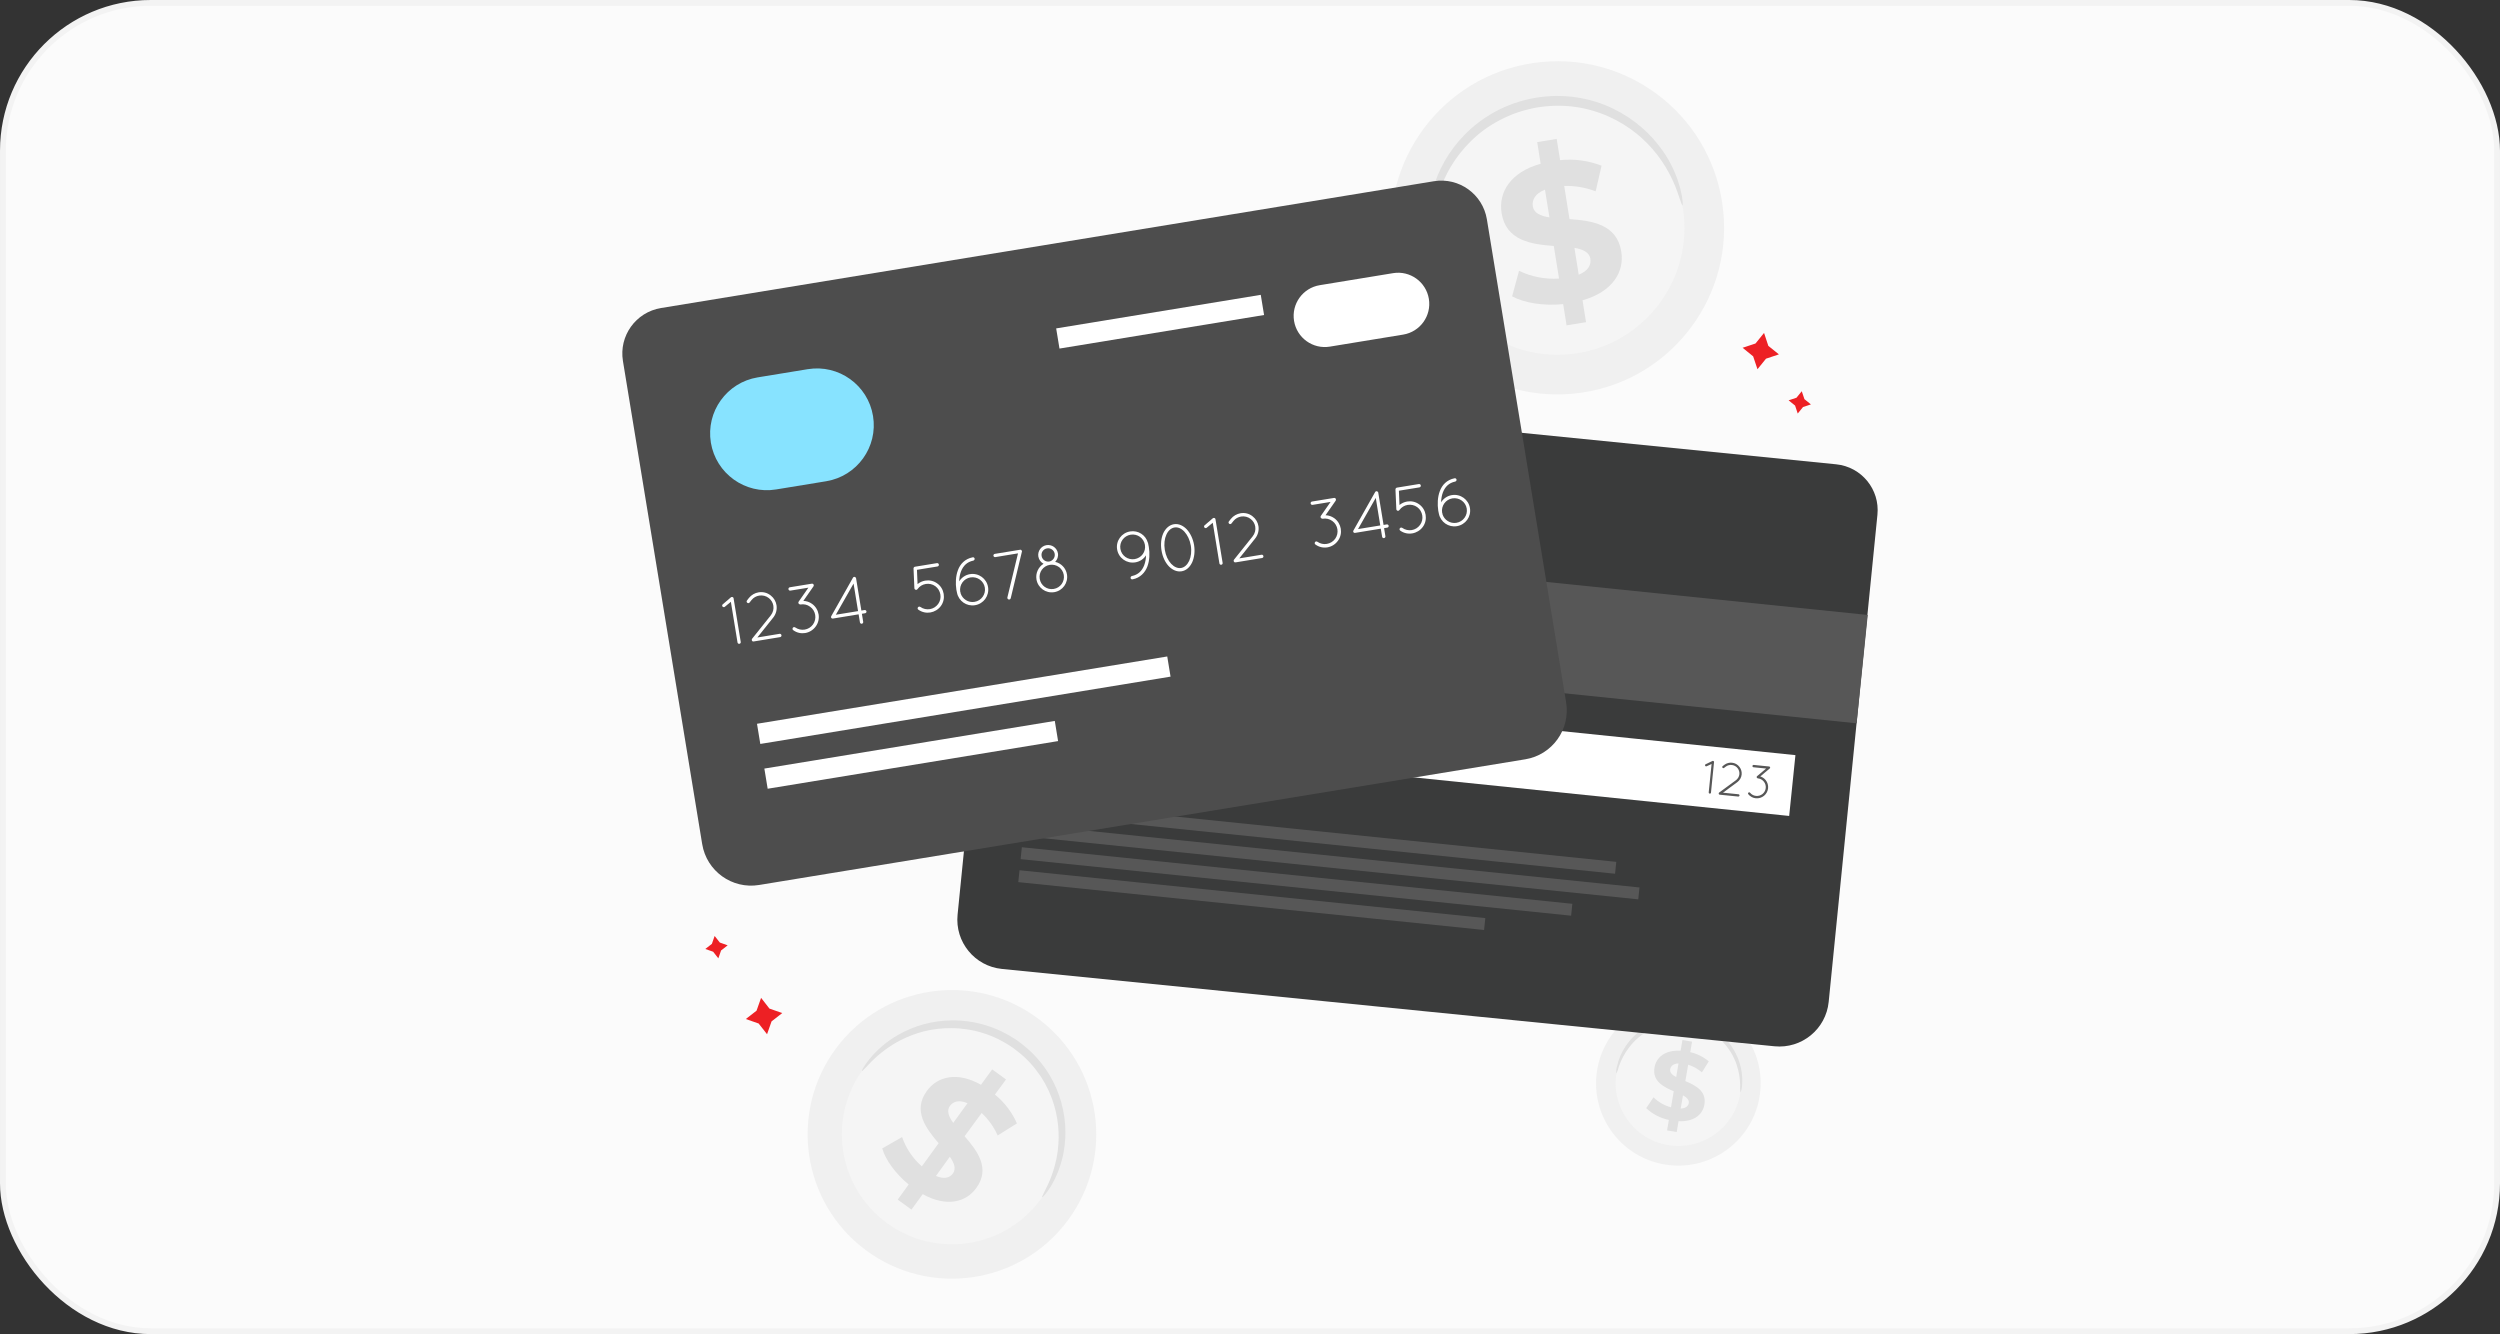 <svg width="431" height="230" viewBox="0 0 431 230" fill="none" xmlns="http://www.w3.org/2000/svg">
<rect x="0" y="0" width="431" height="230" fill="#333333" stroke="none"/>
<g clip-path="url(#clip0_6818_7)">
<rect x="0.5" y="0.5" width="430" height="229" rx="25.5" fill="#FBFBFB" stroke="#F3F3F3"/>
<mask id="mask0_6818_7" style="mask-type:alpha" maskUnits="userSpaceOnUse" x="0" y="0" width="431" height="230">
<rect width="431" height="230" rx="26" fill="#D9D9D9"/>
</mask>
<g mask="url(#mask0_6818_7)">
</g>
<path d="M296.925 35.099C299.236 50.79 288.383 65.381 272.692 67.692C257.001 70.003 242.41 59.15 240.099 43.459C237.788 27.768 248.641 13.178 264.332 10.866C264.349 10.866 264.371 10.861 264.387 10.861C280.062 8.566 294.63 19.414 296.925 35.088C296.919 35.088 296.925 35.094 296.925 35.099Z" fill="#F0F0F0"/>
<path d="M290.162 36.078C291.931 48.032 283.671 59.161 271.712 60.925C259.759 62.694 248.629 54.434 246.866 42.475C245.096 30.522 253.356 19.392 265.315 17.629C265.332 17.629 265.348 17.623 265.365 17.623C277.307 15.87 288.409 24.136 290.162 36.078Z" fill="#F5F5F5"/>
<path d="M290.058 35.404C289.926 35.404 289.699 34.492 289.107 32.883C288.284 30.628 287.117 28.51 285.646 26.608C284.629 25.314 283.479 24.131 282.207 23.086C280.748 21.903 279.139 20.908 277.425 20.134C276.502 19.714 275.545 19.36 274.572 19.078C273.56 18.779 272.526 18.558 271.476 18.42C270.392 18.271 269.297 18.21 268.203 18.232C267.075 18.26 265.953 18.365 264.841 18.553C263.735 18.763 262.641 19.045 261.574 19.404C260.54 19.763 259.528 20.2 258.56 20.714C257.626 21.195 256.73 21.754 255.879 22.373C255.061 22.97 254.287 23.634 253.568 24.347C252.224 25.668 251.058 27.15 250.096 28.77C249.261 30.185 248.581 31.689 248.078 33.254C247.348 35.543 246.978 37.931 246.972 40.336C246.972 42.05 247.083 43.007 246.972 43.029C246.861 43.051 246.546 42.128 246.342 40.369C246.082 37.87 246.286 35.344 246.944 32.922C247.923 29.279 249.83 25.95 252.473 23.258C253.231 22.473 254.049 21.754 254.922 21.096C255.829 20.405 256.786 19.785 257.786 19.244C258.826 18.68 259.904 18.204 261.021 17.812C262.171 17.414 263.348 17.104 264.548 16.888C265.748 16.684 266.959 16.568 268.175 16.54C269.358 16.529 270.536 16.606 271.708 16.772C272.83 16.938 273.942 17.187 275.025 17.524C276.07 17.839 277.082 18.238 278.066 18.713C279.88 19.587 281.572 20.703 283.092 22.03C284.408 23.175 285.58 24.474 286.586 25.9C288.04 27.946 289.107 30.246 289.721 32.684C290.141 34.409 290.152 35.388 290.058 35.404Z" fill="#E0E0E0"/>
<path d="M272.83 51.774L273.433 55.539L270.077 56.092L269.491 52.432C266.129 52.764 262.768 52.233 260.689 51.083L261.883 46.687C264.028 47.721 266.4 48.18 268.777 48.025L267.876 42.408C264.006 42.104 259.638 41.523 258.87 36.719C258.317 33.158 260.396 29.686 265.609 28.232L265.012 24.5L268.374 23.947L268.96 27.607C271.387 27.359 273.836 27.685 276.109 28.564L275.091 32.987C273.361 32.318 271.52 32.003 269.668 32.058L270.585 37.775C274.456 38.051 278.751 38.637 279.509 43.376C280.078 46.87 278.005 50.303 272.83 51.774ZM267.119 37.471L266.35 32.699C264.636 33.385 264.083 34.474 264.26 35.586C264.437 36.697 265.538 37.239 267.119 37.471ZM274.196 44.658C274.002 43.481 272.93 43 271.431 42.723L272.172 47.362C273.753 46.709 274.345 45.72 274.174 44.647L274.196 44.658Z" fill="#E0E0E0"/>
<path d="M184.071 210.423C175.867 221.442 160.281 223.725 149.256 215.521C138.237 207.316 135.954 191.73 144.159 180.705C152.363 169.686 167.949 167.403 178.974 175.608C178.985 175.613 178.99 175.624 179.001 175.63C189.998 183.84 192.265 199.41 184.071 210.423Z" fill="#F0F0F0"/>
<path d="M179.322 206.879C173.064 215.282 161.177 217.018 152.778 210.76C144.374 204.501 142.638 192.614 148.897 184.216C155.156 175.812 167.043 174.076 175.441 180.335C175.447 180.335 175.447 180.34 175.452 180.34C183.845 186.588 185.587 198.458 179.344 206.851C179.333 206.856 179.328 206.868 179.322 206.879Z" fill="#F5F5F5"/>
<path d="M179.677 206.392C179.583 206.331 180.014 205.613 180.639 204.269C181.518 202.384 182.104 200.371 182.369 198.304C182.541 196.888 182.557 195.456 182.419 194.035C182.259 192.415 181.883 190.818 181.313 189.292C180.688 187.605 179.815 186.024 178.72 184.598C178.151 183.84 177.52 183.127 176.835 182.469C176.127 181.794 175.375 181.175 174.579 180.606C173.772 180.053 172.926 179.561 172.052 179.124C171.201 178.709 170.316 178.355 169.41 178.079C168.536 177.803 167.64 177.598 166.734 177.465C165.866 177.327 164.987 177.255 164.107 177.255C162.476 177.228 160.851 177.416 159.27 177.808C157.887 178.162 156.549 178.671 155.278 179.318C153.431 180.274 151.739 181.512 150.269 182.989C149.218 184.039 148.699 184.692 148.61 184.647C148.522 184.603 148.903 183.835 149.854 182.635C151.225 180.943 152.9 179.522 154.791 178.438C157.628 176.807 160.834 175.939 164.107 175.917C166.043 175.895 167.972 176.166 169.824 176.719C170.808 177.012 171.765 177.382 172.688 177.825C173.634 178.289 174.546 178.82 175.414 179.417C176.271 180.031 177.084 180.705 177.847 181.435C178.582 182.148 179.256 182.922 179.865 183.741C180.456 184.531 180.987 185.366 181.44 186.245C181.883 187.08 182.264 187.948 182.579 188.838C183.16 190.486 183.514 192.2 183.635 193.941C183.735 195.451 183.657 196.966 183.403 198.458C183.033 200.609 182.275 202.666 181.158 204.54C180.34 205.839 179.743 206.448 179.677 206.392Z" fill="#E0E0E0"/>
<path d="M159.075 205.872L157.134 208.543L154.768 206.812L156.653 204.208C154.398 202.351 152.662 199.968 152.098 197.988L155.52 196.026C156.195 197.977 157.372 199.719 158.926 201.079L161.817 197.093C159.633 194.527 157.311 191.492 159.788 188.081C161.624 185.548 165.041 184.708 169.126 187.014L171.051 184.365L173.439 186.096L171.526 188.7C173.168 190.038 174.467 191.741 175.319 193.676L172.002 195.749C171.344 194.29 170.404 192.974 169.237 191.879L166.296 195.887C168.507 198.431 170.769 201.416 168.325 204.794C166.528 207.304 163.15 208.134 159.075 205.872ZM164.339 193.582L166.799 190.193C165.328 189.557 164.322 189.889 163.752 190.679C163.183 191.47 163.531 192.487 164.339 193.582ZM164.272 202.317C164.88 201.483 164.515 200.526 163.752 199.42L161.358 202.738C162.746 203.324 163.719 203.075 164.272 202.317Z" fill="#E0E0E0"/>
<path d="M303.302 189.325C301.887 197.032 294.495 202.13 286.787 200.72C279.08 199.305 273.983 191.913 275.393 184.205C276.808 176.498 284.2 171.401 291.907 172.81C291.918 172.81 291.929 172.816 291.94 172.816C299.636 174.231 304.723 181.618 303.302 189.314C303.302 189.314 303.302 189.32 303.302 189.325Z" fill="#F0F0F0"/>
<path d="M299.985 188.707C298.906 194.578 293.273 198.465 287.401 197.387C281.529 196.309 277.642 190.675 278.721 184.803C279.799 178.932 285.433 175.045 291.304 176.123C291.31 176.123 291.315 176.123 291.321 176.128C297.187 177.207 301.063 182.841 299.985 188.707Z" fill="#F5F5F5"/>
<path d="M300.039 188.375C299.984 187.932 299.968 187.484 300.001 187.042C299.979 185.853 299.774 184.681 299.398 183.553C299.133 182.779 298.779 182.039 298.353 181.342C297.856 180.557 297.264 179.838 296.584 179.202C296.219 178.854 295.832 178.539 295.417 178.251C294.986 177.953 294.527 177.693 294.052 177.472C293.571 177.228 293.068 177.024 292.553 176.858C292.023 176.692 291.481 176.565 290.928 176.477C290.381 176.394 289.822 176.355 289.269 176.355C288.727 176.355 288.191 176.399 287.655 176.488C287.141 176.565 286.632 176.687 286.134 176.847C285.653 176.996 285.189 177.179 284.736 177.4C283.154 178.163 281.789 179.302 280.755 180.717C280.042 181.668 279.483 182.73 279.096 183.858C278.991 184.289 278.842 184.709 278.654 185.113C278.599 184.659 278.643 184.2 278.787 183.769C279.057 182.558 279.555 181.408 280.252 180.38C280.727 179.667 281.28 179.009 281.91 178.428C282.646 177.759 283.47 177.19 284.354 176.742C284.835 176.493 285.333 176.289 285.841 176.117C286.383 175.94 286.936 175.802 287.5 175.708C288.075 175.608 288.656 175.559 289.242 175.553C290.447 175.542 291.647 175.73 292.791 176.106C293.35 176.277 293.897 176.493 294.422 176.753C295.401 177.256 296.302 177.903 297.093 178.671C297.806 179.368 298.42 180.153 298.917 181.016C299.354 181.762 299.702 182.553 299.951 183.382C300.305 184.571 300.438 185.815 300.338 187.053C300.333 187.507 300.233 187.96 300.039 188.375Z" fill="#E0E0E0"/>
<path d="M289.382 193.294L289.061 195.163L287.402 194.881L287.712 193.073C286.247 192.775 284.892 192.072 283.809 191.044L285.064 189.175C285.904 190.005 286.943 190.596 288.082 190.9L288.552 188.136C286.789 187.373 284.837 186.411 285.235 184.039C285.534 182.281 287.065 180.993 289.736 181.142L290.051 179.301L291.709 179.583L291.4 181.391C292.572 181.656 293.667 182.203 294.59 182.977L293.412 184.874C292.716 184.277 291.914 183.829 291.04 183.552L290.554 186.383C292.323 187.13 294.236 188.086 293.838 190.425C293.55 192.15 292.036 193.427 289.382 193.294ZM288.973 185.687L289.376 183.331C288.464 183.381 288.033 183.801 287.939 184.349C287.845 184.896 288.287 185.333 288.973 185.687ZM291.145 190.187C291.239 189.634 290.814 189.208 290.145 188.838L289.752 191.121C290.615 191.066 291.051 190.701 291.145 190.187Z" fill="#E0E0E0"/>
<path d="M304.123 57.397L302.646 59.221L300.424 59.956L302.243 61.432L302.989 63.655L304.46 61.836L306.682 61.095L304.858 59.625L304.123 57.397Z" fill="#ED2024"/>
<path d="M310.624 67.447L309.718 68.564L308.357 69.017L309.474 69.924L309.928 71.295L310.84 70.173L312.2 69.72L311.083 68.813L310.624 67.447Z" fill="#ED2024"/>
<path d="M131.212 172.031L130.427 174.243L128.58 175.68L130.792 176.454L132.24 178.301L133.014 176.089L134.861 174.652L132.649 173.878L131.212 172.031Z" fill="#ED2024"/>
<path d="M123.205 161.359L122.729 162.719L121.596 163.604L122.95 164.08L123.84 165.219L124.316 163.858L125.449 162.974L124.095 162.493L123.205 161.359Z" fill="#ED2024"/>
<path d="M323.669 88.745L315.265 172.723C314.798 177.419 310.61 180.845 305.921 180.378L172.729 167.044C168.039 166.578 164.613 162.389 165.087 157.693L173.491 73.716C173.93 69.349 177.823 66.163 182.19 66.596L316.556 80.046C320.923 80.486 324.109 84.379 323.669 88.745Z" fill="#3A3B3B"/>
<path d="M322.001 106.019L171.832 90.592L169.913 109.272L320.082 124.7L322.001 106.019Z" fill="#575757"/>
<path d="M309.531 130.185L179.176 116.793L178.099 127.277L308.454 140.669L309.531 130.185Z" fill="white"/>
<path d="M295.076 131.712L294.225 132.104C294.197 132.117 294.156 132.131 294.122 132.124C294.046 132.117 293.991 132.069 293.964 132.008C293.916 131.898 293.964 131.788 294.067 131.747L295.227 131.191C295.323 131.149 295.447 131.197 295.488 131.294C295.509 131.342 295.509 131.397 295.495 131.445L294.973 136.649C294.966 136.752 294.87 136.834 294.76 136.821C294.657 136.807 294.575 136.711 294.582 136.608L295.076 131.712Z" fill="#575757"/>
<path d="M296.382 136.634L299.273 134.512C299.616 134.251 299.829 133.88 299.87 133.475C299.905 133.125 299.809 132.768 299.589 132.466C299.335 132.123 298.957 131.924 298.559 131.882C298.202 131.848 297.845 131.93 297.536 132.157L297.234 132.384C297.145 132.459 297.014 132.438 296.959 132.349C296.884 132.26 296.904 132.13 296.994 132.075L297.296 131.841C297.687 131.56 298.154 131.443 298.6 131.491C299.094 131.539 299.575 131.786 299.898 132.233C300.193 132.624 300.303 133.084 300.262 133.523C300.214 134.025 299.96 134.505 299.513 134.842L297.042 136.661L299.719 136.929C299.822 136.943 299.905 137.039 299.891 137.149C299.884 137.251 299.781 137.334 299.678 137.327L296.52 137.011L296.485 137.004C296.431 136.997 296.376 136.977 296.348 136.936C296.279 136.833 296.293 136.709 296.382 136.634Z" fill="#575757"/>
<path d="M305.087 132.496L303.473 133.856C303.823 133.966 304.146 134.172 304.393 134.474C304.73 134.886 304.867 135.394 304.819 135.888C304.771 136.382 304.53 136.856 304.118 137.193C303.707 137.529 303.198 137.673 302.704 137.625C302.217 137.577 301.743 137.344 301.406 136.925C301.331 136.842 301.345 136.712 301.434 136.643C301.516 136.568 301.647 136.582 301.715 136.671C301.983 136.994 302.354 137.179 302.738 137.213C303.13 137.254 303.528 137.145 303.858 136.884C304.187 136.616 304.373 136.238 304.414 135.854C304.455 135.462 304.345 135.064 304.077 134.741C303.816 134.412 303.439 134.227 303.054 134.192C302.992 134.185 302.938 134.144 302.903 134.096H302.896C302.821 134.007 302.835 133.876 302.924 133.808L304.476 132.496L302.306 132.277C302.189 132.263 302.114 132.167 302.121 132.057C302.134 131.94 302.23 131.865 302.34 131.872L304.99 132.139C305.107 132.153 305.183 132.249 305.176 132.359C305.169 132.393 305.162 132.421 305.142 132.448C305.121 132.462 305.1 132.483 305.087 132.496Z" fill="#575757"/>
<path d="M278.648 148.585L176.98 138.141L176.77 140.19L278.438 150.634L278.648 148.585Z" fill="#575757"/>
<path d="M282.648 152.999L176.574 142.102L176.364 144.151L282.437 155.048L282.648 152.999Z" fill="#575757"/>
<path d="M271.072 155.816L176.166 146.066L175.956 148.115L270.861 157.866L271.072 155.816Z" fill="#575757"/>
<path d="M256.067 158.281L175.764 150.031L175.553 152.08L255.856 160.33L256.067 158.281Z" fill="#575757"/>
<path d="M256.337 37.807L270 121.091C270.762 125.746 267.61 130.141 262.962 130.903L130.862 152.572C126.214 153.334 121.819 150.182 121.057 145.52L107.394 62.236C106.68 57.904 109.619 53.819 113.951 53.105L247.205 31.244C251.537 30.537 255.623 33.475 256.337 37.807Z" fill="#4D4D4D"/>
<path d="M142.435 82.966L133.798 84.381C128.463 85.259 123.431 81.641 122.552 76.306C121.68 70.971 125.291 65.939 130.626 65.06L139.263 63.645C144.598 62.773 149.631 66.385 150.51 71.72C151.389 77.055 147.77 82.087 142.435 82.966Z" fill="#87E3FF"/>
<path d="M241.908 57.685L229.261 59.759C226.336 60.239 223.576 58.255 223.095 55.33C222.615 52.406 224.599 49.645 227.524 49.165L240.171 47.091C243.096 46.611 245.856 48.595 246.336 51.52C246.817 54.445 244.833 57.205 241.908 57.685Z" fill="white"/>
<path d="M126.001 103.75L124.964 104.608C124.93 104.636 124.882 104.67 124.834 104.677C124.731 104.691 124.628 104.649 124.566 104.581C124.463 104.443 124.484 104.272 124.607 104.182L126.015 102.974C126.131 102.885 126.324 102.899 126.413 103.015C126.461 103.077 126.482 103.146 126.482 103.221L127.704 110.671C127.731 110.822 127.635 110.966 127.47 110.993C127.319 111.021 127.168 110.911 127.148 110.76L126.001 103.75Z" fill="white"/>
<path d="M129.66 110.122L132.887 106.084C133.271 105.59 133.422 105 133.326 104.416C133.244 103.915 132.976 103.448 132.55 103.111C132.07 102.727 131.465 102.59 130.895 102.679C130.387 102.761 129.914 103.015 129.57 103.441L129.234 103.867C129.138 104.004 128.952 104.018 128.836 103.922C128.698 103.826 128.685 103.64 128.781 103.523L129.11 103.091C129.543 102.555 130.154 102.219 130.792 102.116C131.5 101.999 132.262 102.164 132.88 102.665C133.436 103.098 133.765 103.695 133.868 104.327C133.985 105.048 133.813 105.81 133.326 106.441L130.566 109.902L134.404 109.27C134.555 109.243 134.699 109.353 134.727 109.517C134.754 109.668 134.644 109.819 134.493 109.84L129.975 110.582L129.927 110.588C129.845 110.602 129.763 110.595 129.708 110.54C129.598 110.431 129.563 110.259 129.66 110.122Z" fill="white"/>
<path d="M140.24 101.094L138.496 103.593C139.025 103.614 139.546 103.779 140.006 104.108C140.624 104.555 141.009 105.221 141.126 105.921C141.242 106.628 141.091 107.376 140.631 108.001C140.185 108.619 139.526 109.017 138.819 109.134C138.125 109.251 137.37 109.1 136.752 108.64C136.621 108.557 136.587 108.372 136.683 108.235C136.766 108.104 136.951 108.07 137.088 108.166C137.583 108.509 138.166 108.633 138.722 108.544C139.279 108.454 139.8 108.152 140.157 107.665C140.514 107.164 140.631 106.573 140.542 106.017C140.453 105.461 140.151 104.939 139.656 104.596C139.169 104.232 138.578 104.115 138.022 104.211C137.926 104.225 137.844 104.191 137.775 104.136H137.761C137.624 104.04 137.596 103.854 137.693 103.717L139.368 101.314L136.264 101.822C136.1 101.849 135.956 101.74 135.928 101.582C135.901 101.417 136.01 101.273 136.168 101.245L139.958 100.627C140.123 100.6 140.267 100.71 140.295 100.868C140.302 100.916 140.302 100.964 140.281 100.998C140.281 101.032 140.26 101.067 140.24 101.094Z" fill="white"/>
<path d="M148.026 105.911L143.632 106.632H143.619L143.598 106.639C143.543 106.646 143.467 106.646 143.413 106.611C143.268 106.543 143.227 106.357 143.31 106.22L147.045 99.608L147.051 99.594C147.134 99.45 147.299 99.409 147.443 99.498C147.498 99.526 147.525 99.581 147.56 99.622C147.566 99.642 147.58 99.656 147.58 99.663L147.587 99.697L148.5 105.259L149.043 105.169C149.207 105.142 149.352 105.252 149.379 105.403C149.407 105.554 149.297 105.705 149.132 105.726L148.589 105.815L148.816 107.209C148.844 107.36 148.734 107.511 148.576 107.531C148.425 107.559 148.274 107.449 148.253 107.298L148.026 105.911ZM147.93 105.355L147.154 100.604L144.099 105.98L147.93 105.355Z" fill="white"/>
<path d="M158.324 105.111C158.187 105.014 158.159 104.829 158.255 104.705C158.351 104.568 158.537 104.541 158.674 104.637C159.169 104.987 159.752 105.104 160.308 105.014C160.864 104.925 161.372 104.623 161.736 104.129C162.093 103.628 162.217 103.051 162.121 102.495C162.025 101.925 161.73 101.403 161.242 101.053C160.755 100.703 160.164 100.586 159.608 100.675C159.038 100.771 158.53 101.067 158.173 101.568C158.077 101.705 157.891 101.733 157.768 101.636C157.727 101.616 157.699 101.588 157.685 101.554V101.54C157.672 101.533 157.672 101.52 157.665 101.506C157.651 101.485 157.644 101.451 157.637 101.417C157.637 101.403 157.644 101.382 157.637 101.355L157.493 98.025C157.48 97.929 157.514 97.853 157.576 97.798C157.617 97.743 157.679 97.709 157.747 97.702L161.524 97.084C161.688 97.057 161.833 97.167 161.86 97.325C161.887 97.496 161.778 97.634 161.62 97.661L158.084 98.238L158.187 100.696C158.564 100.387 159.017 100.181 159.505 100.098C160.212 99.982 160.947 100.126 161.572 100.579C162.203 101.025 162.574 101.678 162.691 102.392C162.807 103.085 162.67 103.847 162.21 104.472C161.764 105.083 161.091 105.474 160.398 105.591C159.697 105.708 158.949 105.557 158.324 105.111Z" fill="white"/>
<path d="M165.145 98.303C165.536 97.225 166.36 96.347 167.692 96.079C167.843 96.045 167.987 96.147 168.028 96.299C168.056 96.463 167.946 96.608 167.802 96.649C166.676 96.882 166.051 97.576 165.68 98.509C165.481 99.031 165.385 99.629 165.364 100.226C165.763 99.587 166.422 99.114 167.218 98.983C168.715 98.736 170.102 99.745 170.342 101.221C170.583 102.705 169.587 104.091 168.09 104.339C166.641 104.579 165.275 103.625 164.987 102.196C164.939 102.025 164.904 101.853 164.877 101.668C164.719 100.576 164.746 99.354 165.145 98.303ZM165.557 102.045C165.564 102.1 165.584 102.148 165.605 102.19C165.612 102.224 165.612 102.244 165.605 102.272C165.914 103.281 166.937 103.934 168.001 103.762C169.182 103.57 169.978 102.464 169.786 101.304C169.594 100.144 168.488 99.354 167.307 99.546C166.147 99.738 165.358 100.844 165.543 102.004L165.557 102.045Z" fill="white"/>
<path d="M173.671 103.007L175.504 95.4L171.591 96.045C171.44 96.073 171.288 95.963 171.268 95.812C171.24 95.661 171.35 95.51 171.501 95.489L175.786 94.789C175.841 94.768 175.902 94.761 175.964 94.768C176.04 94.789 176.108 94.851 176.143 94.919C176.156 94.954 176.177 94.974 176.184 95.008C176.191 95.063 176.191 95.112 176.163 95.166L174.248 103.145C174.22 103.254 174.124 103.344 174.021 103.357C173.973 103.364 173.952 103.371 173.904 103.351C173.74 103.316 173.644 103.158 173.671 103.007Z" fill="white"/>
<path d="M180.416 93.981C181.343 93.83 182.228 94.455 182.386 95.382C182.482 95.952 182.283 96.481 181.913 96.865C182.942 97.099 183.766 97.943 183.945 99.028C184.185 100.49 183.203 101.85 181.748 102.09C180.299 102.33 178.926 101.349 178.686 99.893C178.507 98.801 179.022 97.744 179.908 97.195C179.448 96.948 179.104 96.508 179.008 95.938C178.864 95.011 179.482 94.139 180.416 93.981ZM181.659 101.534C182.819 101.342 183.581 100.271 183.396 99.117C183.21 97.984 182.139 97.195 180.979 97.38C179.832 97.566 179.056 98.657 179.249 99.797C179.434 100.95 180.512 101.726 181.659 101.534ZM180.883 96.81C181.507 96.694 181.933 96.103 181.83 95.478C181.727 94.853 181.137 94.435 180.512 94.538C179.887 94.641 179.468 95.217 179.571 95.849C179.674 96.474 180.251 96.9 180.883 96.81Z" fill="white"/>
<path d="M194.83 91.619C196.224 91.392 197.515 92.237 197.886 93.548C197.899 93.569 197.906 93.582 197.92 93.603C197.968 93.823 198.016 94.049 198.057 94.296C198.236 95.374 198.201 96.603 197.81 97.654C197.412 98.704 196.588 99.618 195.263 99.878H195.249C195.084 99.906 194.94 99.81 194.913 99.659C194.885 99.494 194.981 99.35 195.139 99.309C196.258 99.075 196.904 98.375 197.261 97.448C197.46 96.912 197.563 96.329 197.577 95.731C197.178 96.37 196.519 96.823 195.709 96.954C194.24 97.194 192.839 96.212 192.592 94.715C192.345 93.246 193.354 91.859 194.83 91.619ZM197.384 93.933C197.192 92.772 196.1 91.99 194.919 92.182C193.759 92.374 192.963 93.466 193.155 94.626C193.347 95.807 194.453 96.576 195.606 96.391C196.794 96.198 197.583 95.114 197.384 93.933Z" fill="white"/>
<path d="M200.242 94.893C200.064 93.802 200.18 92.765 200.551 91.927C200.929 91.124 201.554 90.513 202.378 90.375C203.202 90.238 203.991 90.623 204.602 91.261C205.213 91.934 205.68 92.882 205.859 93.973C206.037 95.065 205.9 96.109 205.536 96.932C205.158 97.743 204.533 98.361 203.71 98.491C202.886 98.628 202.096 98.244 201.478 97.598C200.86 96.932 200.421 95.985 200.242 94.893ZM200.812 94.797C200.977 95.793 201.389 96.644 201.911 97.2C202.426 97.749 203.044 98.017 203.62 97.921C204.197 97.825 204.685 97.379 205.014 96.692C205.33 95.999 205.46 95.058 205.296 94.062C205.131 93.067 204.705 92.222 204.19 91.659C203.655 91.09 203.057 90.842 202.481 90.938C201.904 91.034 201.403 91.46 201.087 92.167C200.764 92.868 200.647 93.802 200.812 94.797Z" fill="white"/>
<path d="M209.079 90.121L208.043 90.979C208.008 91.007 207.96 91.041 207.912 91.048C207.809 91.062 207.706 91.02 207.644 90.952C207.541 90.814 207.555 90.643 207.686 90.553L209.093 89.345C209.21 89.256 209.402 89.27 209.491 89.386C209.539 89.448 209.56 89.517 209.56 89.592L210.782 97.042C210.81 97.193 210.713 97.337 210.549 97.365C210.398 97.392 210.247 97.282 210.226 97.131L209.079 90.121Z" fill="white"/>
<path d="M212.74 96.492L215.967 92.455C216.351 91.961 216.502 91.37 216.406 90.787C216.324 90.286 216.056 89.819 215.63 89.482C215.15 89.098 214.545 88.96 213.976 89.05C213.467 89.132 212.994 89.386 212.65 89.812L212.314 90.237C212.218 90.375 212.032 90.389 211.916 90.293C211.778 90.196 211.765 90.011 211.861 89.894L212.197 89.462C212.63 88.926 213.241 88.59 213.879 88.48C214.587 88.363 215.349 88.521 215.967 89.029C216.523 89.462 216.852 90.066 216.955 90.691C217.072 91.412 216.9 92.174 216.413 92.805L213.653 96.266L217.491 95.634C217.642 95.607 217.786 95.717 217.814 95.881C217.841 96.032 217.731 96.177 217.58 96.204L213.062 96.946L213.014 96.952C212.932 96.966 212.849 96.952 212.795 96.904C212.671 96.801 212.644 96.63 212.74 96.492Z" fill="white"/>
<path d="M230.265 86.325L228.521 88.824C229.05 88.844 229.572 89.009 230.032 89.339C230.65 89.785 231.034 90.451 231.151 91.151C231.268 91.859 231.117 92.607 230.657 93.232C230.21 93.85 229.551 94.248 228.844 94.365C228.151 94.481 227.395 94.33 226.777 93.87C226.647 93.788 226.613 93.603 226.709 93.465C226.791 93.335 226.976 93.3 227.114 93.397C227.608 93.74 228.192 93.864 228.748 93.767C229.304 93.678 229.826 93.376 230.183 92.888C230.54 92.387 230.657 91.797 230.567 91.241C230.478 90.684 230.176 90.163 229.682 89.813C229.194 89.456 228.604 89.332 228.048 89.428C227.958 89.442 227.869 89.407 227.8 89.353H227.787C227.649 89.256 227.622 89.071 227.718 88.934L229.393 86.531L226.29 87.039C226.125 87.066 225.981 86.956 225.953 86.798C225.926 86.634 226.036 86.49 226.194 86.462L229.984 85.844C230.149 85.817 230.293 85.926 230.32 86.084C230.327 86.132 230.327 86.18 230.306 86.215C230.3 86.263 230.286 86.297 230.265 86.325Z" fill="white"/>
<path d="M238.046 91.143L233.652 91.864H233.638L233.618 91.871C233.563 91.878 233.487 91.878 233.432 91.844C233.288 91.775 233.247 91.59 233.336 91.452L237.071 84.84L237.078 84.827C237.16 84.683 237.325 84.641 237.469 84.731C237.524 84.758 237.552 84.813 237.586 84.854C237.593 84.875 237.6 84.888 237.607 84.902L237.613 84.936L238.527 90.498L239.069 90.409C239.234 90.381 239.378 90.491 239.406 90.642C239.433 90.793 239.323 90.944 239.158 90.965L238.616 91.054L238.843 92.448C238.87 92.599 238.76 92.743 238.602 92.771C238.451 92.798 238.3 92.688 238.279 92.537L238.046 91.143ZM237.957 90.587L237.181 85.836L234.126 91.212L237.957 90.587Z" fill="white"/>
<path d="M241.403 91.481C241.266 91.385 241.238 91.199 241.334 91.076C241.431 90.938 241.616 90.911 241.753 91.007C242.248 91.357 242.831 91.474 243.387 91.385C243.943 91.295 244.452 90.993 244.815 90.499C245.172 89.998 245.289 89.421 245.2 88.865C245.104 88.295 244.809 87.773 244.321 87.423C243.834 87.073 243.243 86.956 242.687 87.045C242.117 87.141 241.609 87.437 241.252 87.938C241.156 88.075 240.971 88.103 240.847 88.007C240.806 87.986 240.778 87.959 240.765 87.924V87.91C240.751 87.904 240.751 87.89 240.751 87.876C240.737 87.856 240.73 87.821 240.723 87.787C240.723 87.773 240.73 87.752 240.723 87.725L240.579 84.395C240.565 84.306 240.6 84.223 240.662 84.168C240.703 84.114 240.765 84.079 240.833 84.066L244.609 83.448C244.774 83.42 244.918 83.53 244.946 83.688C244.973 83.859 244.864 83.997 244.706 84.024L241.17 84.601L241.273 87.059C241.65 86.75 242.103 86.544 242.591 86.462C243.298 86.345 244.033 86.489 244.658 86.942C245.289 87.389 245.66 88.041 245.777 88.755C245.893 89.448 245.756 90.21 245.296 90.835C244.85 91.446 244.177 91.838 243.483 91.954C242.776 92.078 242.021 91.927 241.403 91.481Z" fill="white"/>
<path d="M248.223 84.677C248.614 83.599 249.438 82.72 250.77 82.452C250.921 82.418 251.065 82.521 251.107 82.672C251.134 82.836 251.024 82.981 250.88 83.022C249.754 83.255 249.129 83.949 248.758 84.882C248.559 85.404 248.463 86.002 248.443 86.599C248.841 85.96 249.5 85.487 250.296 85.356C251.793 85.109 253.18 86.118 253.42 87.594C253.661 89.078 252.665 90.465 251.168 90.712C249.72 90.952 248.353 89.998 248.065 88.57C248.017 88.398 247.983 88.226 247.955 88.041C247.797 86.949 247.825 85.727 248.223 84.677ZM248.635 88.418C248.642 88.473 248.662 88.521 248.683 88.563C248.69 88.597 248.69 88.618 248.683 88.645C248.992 89.654 250.015 90.307 251.079 90.135C252.26 89.943 253.056 88.837 252.864 87.677C252.672 86.517 251.567 85.727 250.386 85.919C249.225 86.112 248.436 87.217 248.621 88.37L248.635 88.418Z" fill="white"/>
<path d="M201.233 113.175L130.506 124.779L131.076 128.255L201.803 116.651L201.233 113.175Z" fill="white"/>
<path d="M181.845 124.287L131.775 132.502L132.346 135.978L182.415 127.763L181.845 124.287Z" fill="white"/>
<path d="M217.356 50.83L182.084 56.617L182.654 60.093L217.926 54.306L217.356 50.83Z" fill="white"/>
</g>
<defs>
<clipPath id="clip0_6818_7">
<rect width="431" height="230" fill="white"/>
</clipPath>
</defs>
</svg>
